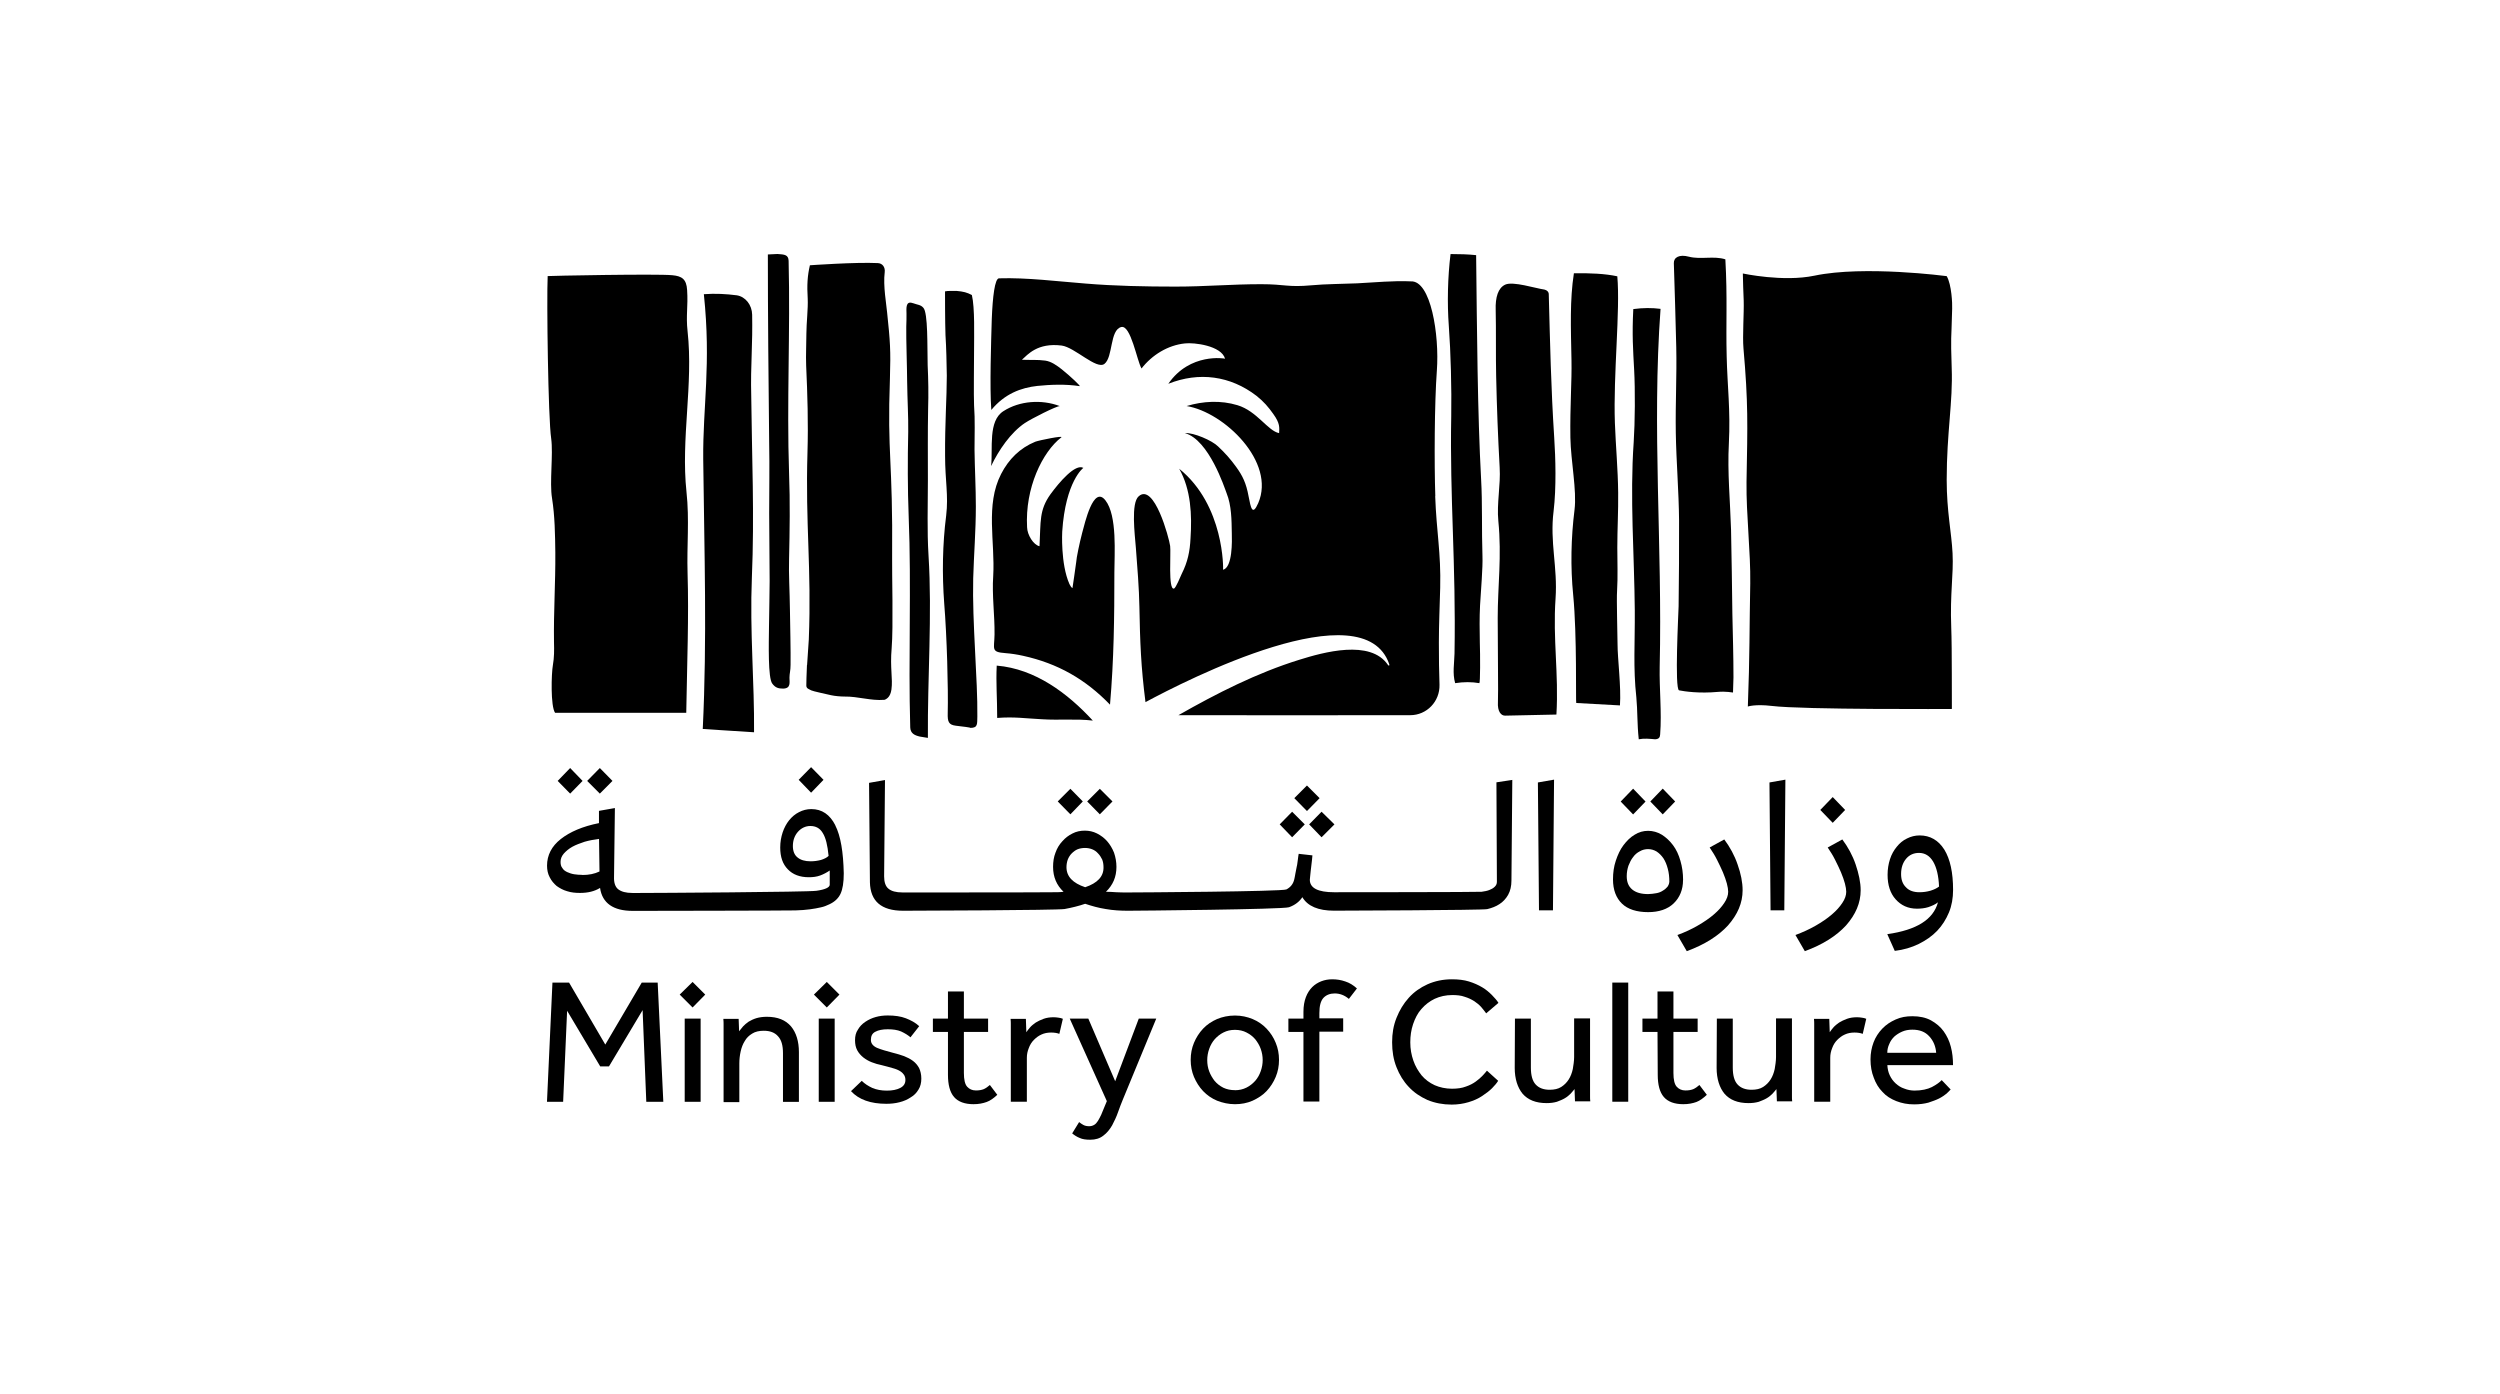 <?xml version="1.0" encoding="UTF-8"?>
<svg id="Layer_1" data-name="Layer 1" xmlns="http://www.w3.org/2000/svg" viewBox="0 0 434.75 242.38">
  <defs>
    <style>
      .cls-1 {
        stroke-width: 0px;
      }
    </style>
  </defs>
  <polygon class="cls-1" points="106.51 135.8 104.31 133.56 102.11 135.8 104.31 138.01 106.51 135.8"/>
  <polygon class="cls-1" points="101.31 135.8 99.15 133.56 96.98 135.8 99.15 138.01 101.31 135.8"/>
  <polygon class="cls-1" points="143.21 135.61 141.05 133.41 138.89 135.61 141.05 137.85 143.21 135.61"/>
  <g>
    <path class="cls-1" d="m145.26,143.51c-.95-1.86-2.32-2.81-4.18-2.81-.76,0-1.48.19-2.13.53-.68.34-1.21.8-1.71,1.4-.49.61-.87,1.33-1.14,2.13-.27.84-.42,1.67-.42,2.62,0,1.63.42,2.88,1.33,3.8.87.91,2.09,1.37,3.64,1.37.72,0,1.37-.08,1.97-.3s1.18-.53,1.67-.87v2.47c0,.46-.76.84-2.32,1.06s-28.05.38-31.12.38h-.84c-1.18,0-1.97-.23-2.51-.65-.53-.42-.76-1.18-.72-2.16l.15-11.96-2.77.49v2.13c-2.85.57-5.05,1.52-6.64,2.77-1.59,1.25-2.39,2.81-2.39,4.63,0,.76.15,1.44.46,2.01.3.61.72,1.1,1.21,1.52.53.38,1.14.72,1.82.91.72.23,1.44.3,2.24.3,1.37,0,2.51-.27,3.49-.87.38,2.66,2.32,3.99,5.66,3.99h.84c1.25,0,26.53-.04,27.48-.08.95-.04,1.78-.08,2.51-.19.72-.08,1.37-.23,1.9-.34.53-.11,1.02-.3,1.48-.53.91-.42,1.56-1.02,1.94-1.82s.57-1.97.57-3.57c-.08-3.68-.53-6.49-1.48-8.35m-2.51,6.03c-.57.15-1.18.23-1.78.23-.99,0-1.75-.23-2.28-.68-.53-.42-.8-1.1-.8-1.97,0-.99.3-1.82.87-2.47s1.33-1.02,2.16-1.02c.95,0,1.67.38,2.16,1.21.53.84.84,2.13,1.02,3.99-.3.3-.76.53-1.37.72m-41.45,2.58c-.49,0-.99-.04-1.44-.11s-.87-.23-1.21-.38c-.38-.19-.65-.38-.84-.72-.23-.27-.3-.65-.3-1.06,0-.53.19-.99.57-1.44.38-.42.87-.84,1.48-1.18.61-.34,1.37-.61,2.13-.87.8-.23,1.63-.38,2.51-.49l.08,5.66c-.87.42-1.86.61-2.96.61"/>
    <polygon class="cls-1" points="188.3 139.37 186.14 137.17 183.94 139.37 186.14 141.61 188.3 139.37"/>
    <polygon class="cls-1" points="193.46 139.37 191.26 137.17 189.06 139.37 191.26 141.61 193.46 139.37"/>
    <polygon class="cls-1" points="229.48 138.8 227.28 136.6 225.08 138.8 227.28 141.04 229.48 138.8"/>
    <polygon class="cls-1" points="229.82 145.6 232.06 143.36 229.82 141.16 227.66 143.36 229.82 145.6"/>
    <polygon class="cls-1" points="226.9 143.36 224.7 141.16 222.54 143.36 224.7 145.6 226.9 143.36"/>
    <path class="cls-1" d="m260.23,136.07l.08,17.27c0,.34-.11.61-.38.87s-.57.42-.95.57-.84.23-1.33.3-25.16.08-25.66.08c-2.77,0-4.21-.72-4.21-2.16,0-.19.08-.72.15-1.52s.23-1.71.3-2.73l-2.39-.27c-.08.3-.08.68-.15,1.06s-.08.8-.19,1.18c-.08.38-.15.8-.23,1.18-.08.38-.11.72-.19.99-.19.84-.65,1.4-1.37,1.78-.72.38-26.04.53-27.59.53h0c-.72,0-1.37,0-2.01-.04s-1.21-.08-1.78-.08c1.21-1.18,1.82-2.58,1.82-4.33,0-.87-.15-1.67-.42-2.47-.3-.76-.72-1.44-1.18-1.97-.49-.57-1.1-1.02-1.78-1.37-.68-.34-1.37-.49-2.13-.49s-1.48.15-2.13.49c-.68.34-1.25.76-1.78,1.37-.53.57-.91,1.21-1.18,1.97-.3.76-.42,1.59-.42,2.47,0,1.75.61,3.19,1.82,4.33-.57.08-1.18.08-1.82.08-.65.04-25.47.04-26.15.04-1.18,0-1.97-.23-2.47-.65-.53-.42-.76-1.18-.76-2.16l.15-16.74-2.77.49.15,17.31c.08,3.26,1.97,4.93,5.77,4.93,1.33,0,26.8-.08,28.09-.3,1.25-.23,2.47-.53,3.57-.91,1.14.38,2.32.72,3.57.91,1.29.23,2.58.3,3.87.3,1.48,0,26.95-.23,28.01-.61s1.82-.99,2.32-1.75c.91,1.56,2.77,2.35,5.5,2.35h0c.87,0,25.85-.08,26.64-.27s1.52-.46,2.13-.87c.61-.38,1.14-.95,1.52-1.63s.57-1.52.57-2.47l.15-17.5-2.77.42Zm-71.51,18.22c-2.16-.72-3.26-1.86-3.26-3.49,0-.46.08-.91.23-1.33.15-.38.38-.76.68-1.06s.65-.57,1.02-.72.84-.23,1.29-.23.87.08,1.25.23c.38.15.72.38,1.02.72.3.3.53.68.72,1.06.15.38.23.84.23,1.33.04,1.63-1.06,2.77-3.19,3.49"/>
    <polygon class="cls-1" points="267.63 158.31 267.44 136.07 270.25 135.58 270.06 158.31 267.63 158.31"/>
    <path class="cls-1" d="m292.68,153.04c0,1.67-.57,3.04-1.63,4.06s-2.58,1.52-4.44,1.52c-1.97,0-3.53-.49-4.55-1.48s-1.56-2.39-1.56-4.21c0-1.18.15-2.24.49-3.26.34-1.02.76-1.94,1.33-2.69s1.18-1.37,1.94-1.82c.72-.46,1.52-.68,2.35-.68s1.63.23,2.39.68c.72.46,1.37,1.06,1.94,1.82s.99,1.67,1.29,2.73c.3,1.02.46,2.13.46,3.34m-8.69-11.42l-2.16-2.24,2.16-2.24,2.16,2.24-2.16,2.24Zm6.3,11.73c0-.84-.08-1.59-.27-2.28-.19-.72-.42-1.29-.76-1.82-.34-.49-.72-.87-1.18-1.18-.46-.27-.95-.42-1.48-.42-.49,0-.99.11-1.44.38-.46.23-.87.57-1.18,1.02-.34.42-.57.91-.8,1.48-.19.57-.3,1.18-.3,1.82,0,1.02.3,1.78.95,2.32s1.56.8,2.77.8c.49,0,.95-.08,1.4-.15s.84-.23,1.18-.46c.34-.19.57-.42.8-.68.19-.3.3-.57.3-.84m-1.14-11.73l-2.16-2.24,2.16-2.24,2.16,2.24-2.16,2.24Z"/>
    <path class="cls-1" d="m291.69,162.6c1.29-.46,2.47-1.02,3.53-1.63s2.01-1.25,2.81-1.94c.8-.68,1.4-1.37,1.82-2.01.46-.68.68-1.33.68-1.94,0-.38-.08-.87-.23-1.44-.15-.57-.38-1.21-.68-1.94-.3-.72-.65-1.4-1.02-2.16s-.84-1.48-1.29-2.16l2.54-1.4c.99,1.33,1.78,2.77,2.32,4.36.57,1.59.87,3.11.87,4.48,0,2.2-.87,4.21-2.54,6.11-1.67,1.82-4.06,3.34-7.17,4.48l-1.63-2.81Z"/>
    <polygon class="cls-1" points="307.9 158.31 307.71 136.07 310.48 135.58 310.29 158.31 307.9 158.31"/>
    <path class="cls-1" d="m312.22,162.6c1.25-.46,2.47-1.02,3.53-1.63s2.01-1.25,2.81-1.94c.8-.68,1.4-1.37,1.82-2.01.46-.68.68-1.33.68-1.94,0-.38-.08-.87-.23-1.44-.15-.57-.38-1.21-.68-1.94-.3-.72-.65-1.4-1.02-2.16s-.84-1.48-1.29-2.16l2.54-1.4c.99,1.33,1.78,2.77,2.32,4.36s.87,3.11.87,4.48c0,2.2-.87,4.21-2.54,6.11-1.67,1.82-4.06,3.34-7.17,4.48l-1.63-2.81Zm6.49-19.51l-2.16-2.24,2.16-2.24,2.16,2.24-2.16,2.24Z"/>
    <path class="cls-1" d="m328.2,162.45c5.09-.72,8.01-2.54,8.81-5.54-.46.38-1.02.61-1.67.84-.61.19-1.29.27-1.97.27-1.56,0-2.77-.57-3.72-1.63s-1.4-2.51-1.4-4.25c0-.99.15-1.9.42-2.73.27-.84.68-1.56,1.18-2.16.49-.61,1.06-1.1,1.78-1.44.68-.34,1.4-.53,2.2-.53,1.82,0,3.26.84,4.29,2.47,1.02,1.67,1.52,3.99,1.52,7.02,0,1.4-.23,2.73-.72,3.91-.49,1.18-1.18,2.28-2.05,3.19s-1.97,1.67-3.19,2.28c-1.25.61-2.62,1.02-4.18,1.21l-1.29-2.88Zm5.58-7.29c.65,0,1.29-.08,1.94-.27.61-.19,1.1-.42,1.48-.72-.08-1.86-.42-3.3-1.02-4.33-.61-1.02-1.44-1.52-2.47-1.52-.91,0-1.67.34-2.24,1.02s-.87,1.56-.87,2.66c0,.99.27,1.75.87,2.32.53.57,1.33.84,2.32.84"/>
    <polygon class="cls-1" points="96.07 170.87 98.96 170.87 105.26 181.65 111.6 170.87 114.37 170.87 115.35 191.6 112.39 191.6 111.75 175.66 105.9 185.45 104.38 185.45 98.62 175.77 97.93 191.6 95.12 191.6 96.07 170.87"/>
    <path class="cls-1" d="m120.44,170.76l2.2,2.2-2.2,2.24-2.24-2.24,2.24-2.2Zm-1.37,6.38h2.77v14.46h-2.77v-14.46Z"/>
    <path class="cls-1" d="m125.83,191.6v-13.51c0-.19,0-.49-.04-.91h2.66l.08,2.16c.19-.23.42-.53.68-.84.27-.3.61-.57.99-.84.38-.23.87-.46,1.37-.61.53-.15,1.14-.23,1.78-.23,1.9,0,3.26.57,4.21,1.67.91,1.1,1.37,2.62,1.37,4.48v8.65h-2.77v-8.46c0-1.37-.27-2.32-.87-2.96-.57-.65-1.4-.95-2.47-.95-.8,0-1.48.15-2.01.49-.57.34-.99.76-1.29,1.29-.34.53-.57,1.14-.72,1.82s-.23,1.37-.23,2.09v6.72h-2.73v-.08Z"/>
    <path class="cls-1" d="m143.78,170.76l2.2,2.2-2.2,2.24-2.24-2.24,2.24-2.2Zm-1.4,6.38h2.77v14.46h-2.77v-14.46h0Z"/>
    <path class="cls-1" d="m149.85,187.95c.53.53,1.14.91,1.86,1.25.72.3,1.56.46,2.51.46s1.71-.15,2.32-.46.91-.76.91-1.4c0-.34-.08-.61-.23-.87-.15-.23-.38-.46-.68-.65s-.72-.38-1.29-.53c-.53-.15-1.18-.34-1.97-.53-.57-.11-1.1-.27-1.67-.49s-1.02-.49-1.48-.84c-.42-.34-.8-.76-1.06-1.25s-.38-1.06-.38-1.75c0-.72.15-1.33.49-1.82.3-.53.72-.99,1.29-1.37s1.14-.65,1.82-.84,1.37-.27,2.09-.27c1.21,0,2.28.15,3.15.49.87.34,1.67.76,2.32,1.37l-1.52,1.94c-.42-.38-.99-.72-1.63-1.02-.65-.27-1.4-.38-2.32-.38s-1.63.15-2.13.42c-.57.27-.8.76-.8,1.44,0,.61.38,1.06,1.06,1.37.72.3,1.67.57,2.81.87.68.15,1.33.38,1.9.57.57.23,1.1.49,1.56.84s.8.76,1.06,1.25c.23.49.38,1.1.38,1.82s-.15,1.37-.49,1.9c-.34.57-.76,1.02-1.37,1.37-.57.38-1.18.65-1.94.84-.72.19-1.52.27-2.28.27-2.73,0-4.78-.72-6.15-2.2l1.86-1.78Z"/>
    <path class="cls-1" d="m164.85,179.45h-2.62v-2.32h2.62v-4.71h2.77v4.71h4.21v2.32h-4.21v7.14c0,1.18.19,1.97.57,2.39s.87.65,1.52.65c.57,0,.99-.08,1.37-.23.34-.15.72-.42,1.06-.72l1.29,1.71c-.61.57-1.21,1.02-1.86,1.25-.65.23-1.37.38-2.28.38-1.52,0-2.66-.42-3.38-1.25s-1.06-2.13-1.06-3.87v-7.44Z"/>
    <path class="cls-1" d="m175.78,191.6v-13.55c0-.19,0-.49-.04-.87h2.66l.08,2.32c.15-.23.38-.53.65-.84s.61-.57.99-.84c.38-.23.84-.46,1.37-.65s1.1-.27,1.75-.27c.3,0,.61.04.87.08s.49.08.72.19l-.61,2.62c-.38-.15-.87-.23-1.44-.23-.61,0-1.18.11-1.67.34-.53.23-.95.57-1.33.95s-.68.87-.87,1.4c-.23.57-.34,1.1-.34,1.71v7.63h-2.77Z"/>
    <path class="cls-1" d="m187.66,195.13c.23.19.46.34.72.49.27.15.61.23,1.02.23.34,0,.61-.08.87-.23s.46-.38.65-.68.38-.68.57-1.06c.19-.42.38-.91.61-1.48l.38-.91-6.45-14.35h3.23l4.67,10.89,4.1-10.89h3.04l-5.81,14.08c-.27.68-.57,1.4-.84,2.2s-.65,1.56-1.02,2.28c-.42.72-.91,1.33-1.52,1.78-.61.49-1.37.72-2.28.72-.72,0-1.37-.08-1.82-.3-.49-.19-.91-.46-1.33-.8l1.21-1.97Z"/>
    <path class="cls-1" d="m214.76,192.02c-1.1,0-2.13-.23-3.11-.61-.91-.38-1.75-.95-2.43-1.67s-1.18-1.52-1.59-2.47c-.38-.91-.57-1.9-.57-2.96s.19-2.05.57-2.96c.38-.91.91-1.75,1.59-2.47.68-.72,1.48-1.25,2.43-1.67.91-.38,1.97-.61,3.11-.61s2.13.23,3.07.61c.91.38,1.75.95,2.43,1.67s1.21,1.52,1.59,2.47c.38.91.57,1.9.57,2.96s-.19,2.05-.57,2.96c-.38.91-.91,1.75-1.59,2.47-.68.72-1.52,1.25-2.43,1.67-.95.42-1.97.61-3.07.61m0-2.43c.72,0,1.4-.15,2.01-.46.61-.3,1.1-.72,1.52-1.18.42-.49.72-1.02.95-1.67s.34-1.29.34-1.94-.11-1.29-.34-1.94-.57-1.18-.95-1.67c-.42-.49-.91-.87-1.52-1.18-.57-.3-1.25-.46-2.01-.46s-1.4.15-2.01.46c-.61.3-1.1.72-1.52,1.18-.42.49-.72,1.02-.95,1.67s-.34,1.29-.34,1.97.11,1.33.34,1.94.57,1.18.95,1.67c.42.49.91.87,1.52,1.18.57.27,1.25.42,2.01.42"/>
    <path class="cls-1" d="m226.67,179.45h-2.62v-2.32h2.62v-1.18c0-.99.15-1.82.42-2.54.27-.72.65-1.29,1.1-1.75.46-.46,1.02-.8,1.59-1.02.61-.23,1.21-.34,1.9-.34.76,0,1.52.11,2.28.38.72.23,1.4.65,2.01,1.21l-1.4,1.82c-.76-.65-1.59-.95-2.47-.95-.8,0-1.48.27-1.94.76-.49.53-.72,1.4-.72,2.66v.91h4.14v2.32h-4.14v12.15h-2.77v-12.11Z"/>
    <path class="cls-1" d="m260.53,187.95c-.23.38-.57.8-1.06,1.29-.49.49-1.06.91-1.75,1.37s-1.48.8-2.35,1.06-1.86.42-2.92.42c-1.52,0-2.92-.27-4.21-.8-1.25-.57-2.35-1.29-3.26-2.28-.91-.95-1.63-2.13-2.13-3.42-.53-1.33-.76-2.77-.76-4.33s.23-2.92.76-4.25c.53-1.33,1.21-2.47,2.13-3.49.91-1.02,2.01-1.78,3.26-2.35,1.29-.57,2.69-.87,4.25-.87,1.1,0,2.09.11,2.96.38s1.63.61,2.32,1.02c.65.38,1.21.87,1.67,1.33.46.49.87.91,1.14,1.37l-2.13,1.82c-.23-.34-.57-.72-.87-1.1-.34-.38-.76-.72-1.21-1.02-.49-.3-1.02-.57-1.67-.76-.61-.23-1.37-.3-2.13-.3-1.14,0-2.16.23-3.07.65-.87.42-1.67,1.02-2.32,1.78-.65.72-1.1,1.63-1.44,2.62-.34,1.02-.49,2.05-.49,3.19s.19,2.16.53,3.15.84,1.82,1.44,2.58c.61.72,1.37,1.29,2.28,1.71.87.38,1.9.61,3,.61.91,0,1.75-.11,2.43-.38.68-.23,1.25-.53,1.71-.87.46-.34.87-.68,1.18-1.02s.57-.61.76-.87l1.97,1.78Z"/>
    <path class="cls-1" d="m263.45,177.14h2.77v8.5c0,1.37.27,2.35.84,2.96s1.37.91,2.43.91c.8,0,1.48-.15,2.01-.49.53-.34.95-.76,1.29-1.29s.57-1.14.72-1.82c.11-.68.23-1.37.23-2.09v-6.72h2.77v13.55c0,.3,0,.61.04.87h-2.66l-.08-2.13c-.19.23-.42.53-.68.8-.27.27-.61.57-1.02.8-.38.23-.87.42-1.37.61-.53.15-1.1.23-1.78.23-1.9,0-3.26-.57-4.18-1.63-.87-1.06-1.37-2.58-1.37-4.48l.04-8.58h0Z"/>
    <rect class="cls-1" x="280.38" y="170.87" width="2.77" height="20.72"/>
    <path class="cls-1" d="m288.24,179.45h-2.62v-2.32h2.62v-4.71h2.77v4.71h4.21v2.32h-4.21v7.14c0,1.18.19,1.97.57,2.39s.87.65,1.52.65c.57,0,.99-.08,1.37-.23.34-.15.72-.42,1.06-.72l1.29,1.71c-.61.57-1.21,1.02-1.82,1.25-.65.23-1.37.38-2.28.38-1.52,0-2.66-.42-3.38-1.25s-1.06-2.13-1.06-3.87l-.04-7.44h0Z"/>
    <path class="cls-1" d="m298.56,177.14h2.77v8.5c0,1.37.27,2.35.84,2.96s1.37.91,2.43.91c.8,0,1.48-.15,2.01-.49.53-.34.95-.76,1.29-1.29s.57-1.14.72-1.82c.11-.68.23-1.37.23-2.09v-6.72h2.77v13.55c0,.3,0,.61.04.87h-2.66l-.08-2.13c-.19.23-.42.53-.68.8-.27.27-.61.57-1.02.8-.38.23-.87.42-1.37.61-.53.15-1.1.23-1.78.23-1.9,0-3.26-.57-4.18-1.63-.87-1.06-1.37-2.58-1.37-4.48l.04-8.58h0Z"/>
    <path class="cls-1" d="m315.49,191.6v-13.55c0-.19,0-.49-.04-.87h2.66l.08,2.32c.15-.23.38-.53.65-.84s.61-.57.99-.84c.38-.23.84-.46,1.37-.65.53-.19,1.1-.27,1.75-.27.3,0,.61.04.87.08s.49.08.72.19l-.61,2.62c-.38-.15-.87-.23-1.44-.23-.61,0-1.18.11-1.67.34-.53.23-.95.57-1.33.95s-.68.87-.87,1.4c-.23.57-.34,1.1-.34,1.71v7.63h-2.77Z"/>
    <path class="cls-1" d="m339.21,189.47c-.15.19-.42.42-.72.72-.34.27-.76.57-1.29.84s-1.18.49-1.86.72c-.72.19-1.52.3-2.47.3-1.14,0-2.13-.19-3.11-.57-.95-.38-1.75-.87-2.39-1.59-.68-.68-1.18-1.52-1.52-2.47-.38-.95-.57-2.01-.57-3.19,0-1.06.19-2.05.53-2.96.34-.91.87-1.71,1.52-2.39s1.4-1.18,2.32-1.59,1.82-.57,2.92-.57c1.25,0,2.32.23,3.23.72.87.49,1.63,1.1,2.2,1.9s.99,1.67,1.25,2.69c.27,1.02.38,2.09.38,3.19h-11.42c.04.65.15,1.21.42,1.78.27.57.61,1.02,1.02,1.4.42.38.91.72,1.52.91.57.23,1.18.34,1.78.34,1.21,0,2.24-.23,3-.61.8-.42,1.37-.84,1.71-1.21l1.56,1.63Zm-2.51-6.38c-.08-1.14-.49-2.09-1.18-2.85-.72-.8-1.67-1.18-2.96-1.18-.68,0-1.25.11-1.78.34s-.99.53-1.37.87c-.38.38-.68.8-.87,1.29-.23.49-.34.99-.34,1.52h8.5Z"/>
    <path class="cls-1" d="m288.77,53.71c-1.52,20.72.34,41.33-.15,62.21-.08,3.83.38,7.93.08,11.8-.04.46-.15.8-.87.84-.95-.08-1.9-.19-2.85,0-.3-2.77-.19-4.9-.42-7.29-.57-5.2-.23-9.45-.27-15.11-.08-9.72-.87-19.58-.19-29.26.23-3.45.27-9.11.08-12.56-.19-3.53-.38-6.11-.15-10.59,1.71-.23,3.26-.23,4.74-.04"/>
    <path class="cls-1" d="m116.91,47.86c1.67.15,2.47.68,2.58,2.58.19,2.85-.23,4.36.08,7.17,1.02,9.26-1.18,18.64-.19,27.93.53,4.9.04,9.3.19,14.2.23,7.33-.08,15.64-.23,24.22h-22.81c-.8-1.14-.65-6.83-.38-8.31.23-1.29.23-2.62.19-3.95-.08-5.39.27-10.21.23-15.6-.04-3.15-.08-6.34-.57-9.45-.46-2.77.23-7.59-.15-10.4-.53-3.49-.8-24.25-.61-28.24-.04-.04,18.98-.42,21.67-.15"/>
    <path class="cls-1" d="m158.74,52.72c-1.33-.49-1.1,1.06-1.1,1.86s0,1.21-.04,2.24c-.04,1.97.15,7.48.15,9.45.04,3.3.23,6.22.19,8.81-.11,4.9-.11,9.83.08,14.76.49,12.22-.08,24.52.27,36.66.04,1.02.72,1.37,1.67,1.59l1.4.23c-.08-10.4.76-21.33.11-31.73-.27-4.36-.11-8.65-.11-13.02s-.04-8.31.04-12.49c.08-2.54.04-5.05-.08-7.59-.08-3.11.08-9.15-.76-9.98-.46-.53-.99-.49-1.82-.8"/>
    <path class="cls-1" d="m136.19,119.75c1.37-.04,1.1-1.06,1.1-1.9,0-.76.19-1.21.19-2.24.04-2.01-.08-7.55-.11-9.53-.04-3.34-.23-6.26-.15-8.88.11-4.97.19-9.91,0-14.88-.42-12.34.23-24.71-.08-36.97-.04-1.06-.72-1.1-1.94-1.18l-1.67.08c0,10.51.11,21.67.23,32.87.08,4.36,0,7.78,0,12.15s.08,7.55.08,11.77c0,2.24-.08,4.67-.11,7.78-.04,3.15-.19,9.11.57,10.06.53.72,1.06.87,1.9.87"/>
    <path class="cls-1" d="m166.21,126.2c-1.25-.15-1.44-.72-1.4-2.16.11-4.29-.15-13.47-.61-19.09-.38-5.09-.3-10.29.34-15.3.42-3.49-.19-6.07-.19-10.4-.04-5.66.3-10.1.3-13.93-.04-2.35-.08-4.71-.23-7.06-.08-2.2-.08-7.06-.08-7.59.38-.11,1.67-.08,2.01-.08,1.21.11,1.82.27,2.66.72.53,2.24.38,6.98.38,9.64,0,1.56-.08,8.01,0,9.53.19,2.58.08,5.16.08,7.74.04,3.26.23,6.6.23,9.87,0,4.18-.34,8.31-.46,12.49-.19,7.7.8,17.61.72,24.03-.04,1.29.11,1.97-1.21,1.97,0-.08-1.29-.23-2.54-.38"/>
    <path class="cls-1" d="m281.71,122.67c.23-3.19-.42-8.12-.42-10.7,0-1.52-.19-7.7-.08-9.22.15-2.47.04-5.01.04-7.52,0-3.19.19-6.38.15-9.56-.04-4.06-.42-8.05-.57-12.11-.3-8.39.95-19.58.42-25.51-2.13-.46-4.71-.57-7.55-.53-.72,4.67-.53,9.37-.42,15.07.08,3.72-.27,8.01-.19,13.51.08,4.18,1.14,9.15.72,12.56-.61,4.86-.72,9.91-.23,14.84.68,7.06.42,18.6.53,18.75l7.59.42Z"/>
    <path class="cls-1" d="m303.95,122.86c.34-8.69.27-13.93.42-21.44.08-5.31-.72-11.99-.65-17.57.19-10.25.3-13.74-.53-23.27-.19-2.13.11-6.15.04-8.31-.08-1.44-.11-3.26-.15-4.71,0,0,7.02,1.52,12.45.38,8.65-1.82,23,.08,23,.08.87,1.48.99,4.86.95,5.66-.15,6.26-.27,4.06-.08,10.32.23,5.92-.87,11.16-.87,19.47,0,5.47.84,9.11,1.02,12.75.19,3.76-.46,6.91-.23,12.87.15,3.68.08,13.32.11,14.2,0,0-25.81.15-31.35-.53-2.88-.34-4.14.11-4.14.11"/>
    <path class="cls-1" d="m256.7,44.37c.15,12.98.23,27.37.87,39.09.23,3.91.08,8.81.23,13.25.08,1.97-.27,5.96-.42,8.58-.11,2.13-.08,4.29-.04,6.41.08,2.28.08,7.02-.08,7.1-1.33-.23-2.73-.23-4.21,0-.49-1.75-.15-3.38-.11-5.16.27-15.6-.84-26.95-.57-41.29.08-4.67-.08-11.04-.42-15.64-.3-4.02-.19-8.54.3-12.53,1.56,0,3.04.04,4.44.19"/>
    <path class="cls-1" d="m300.04,45.09c.38,6.72.08,11.12.23,16.89.11,5.05.68,9.37.38,15.14-.27,5.01.23,10.02.38,15.03.08,4.86.19,9.75.23,14.65.08,3.76.19,7.21.19,11.01,0,.65-.08,1.97-.08,2.62,0,0-1.33-.23-2.62-.11-3.26.3-5.81-.08-6.76-.27-.8-.19-.11-13.4-.08-14.61.08-4.97.08-9.91.08-14.88-.04-5.01-.49-10.36-.57-15.33-.08-5.09.19-9.83.08-14.88-.11-5.12-.27-9.45-.42-14.57-.04-1.02.95-1.59,2.62-1.14,2.05.53,4.36-.19,6.34.46"/>
    <path class="cls-1" d="m128.11,51.35c1.52.23,2.66,1.67,2.69,3.38.04,2.47,0,4.63-.08,6.76-.08,2.39-.15,4.71-.08,7.33.11,10.59.57,20.72.11,31.65-.38,9.3.46,18.33.38,26.87-2.81-.15-6.19-.42-8.92-.57.76-15.71.27-30.59.08-46.95-.08-9.19,1.4-16.4.11-28.66,2.01-.15,3.91-.04,5.69.19"/>
    <path class="cls-1" d="m249.6,86.27c-.19-5.62-.15-16.17.27-21.82.46-6.26-1.06-15.71-4.52-15.52-3-.15-6.3.19-9.34.34-2.43.11-5.5.11-7.93.34-4.14.38-4.59-.19-8.77-.19-5.2,0-9.68.42-14.88.42s-10.63-.11-15.64-.53c-4.93-.38-10.17-1.06-15.07-.91-.72.04-1.1,3.19-1.25,7.1-.11,3.76-.38,11.88-.08,15.79,2.32-2.81,5.16-3.87,8.01-4.18,2.28-.23,4.9-.34,7.36.04.23.04-1.59-1.71-3.11-2.92-.87-.68-1.82-1.37-2.88-1.52-1.33-.19-2.69-.08-4.06-.15.99-.87,2.69-3,6.91-2.47,2.28.3,6.07,4.25,7.44,3.19,1.52-1.18.91-5.88,2.92-6.41,1.67-.42,2.73,5.85,3.53,7.21,1.82-2.35,4.59-4.06,7.55-4.36,1.56-.19,6.34.38,6.98,2.66,0-.04-6.11-1.1-9.87,4.36,5.35-2.13,10.78-1.4,15.33,2.09,1.25.99,2.09,1.97,2.92,3.15,1.21,1.67,1.06,2.39,1.02,3.34-1.97-.38-3.83-3.83-7.25-4.86-2.88-.87-5.96-.72-8.84.15,6.53,1.06,15.56,9.75,12.45,16.89-1.02,2.32-1.29.76-1.67-1.18-.42-2.32-1.06-3.61-2.16-5.12-.95-1.33-1.97-2.47-3.15-3.57-1.02-1.02-4.25-2.43-5.77-2.32,4.21,1.18,6.91,9.56,7.25,10.44.87,2.16.87,4.67.91,6.95.04,1.33.15,5.96-1.52,6.38.04,0,.27-11.2-7.63-17.57,2.05,3.61,2.24,8.05,1.97,12.11-.11,2.28-.49,4.1-1.52,6.15-.23.46-1.02,2.51-1.37,2.58-1.02.23-.49-6.26-.65-7.4-.19-1.4-2.77-11.04-5.47-8.65-1.37,1.18-.68,6.6-.49,9,.23,2.92.57,7.25.61,10.21.11,6.11.27,10.44,1.06,16.59,7.06-3.8,37.99-19.62,42.4-6.57.04.42-.23.11-.23.11h0c-3.04-4.52-11.27-2.2-15.41-.91-7.36,2.28-14.38,5.85-21.03,9.64,10.93.04,27.82,0,40.31,0,2.88,0,5.16-2.39,5.09-5.28-.08-2.13-.11-4.67-.11-7.36,0-3.11.15-6.41.23-9.53.15-6.07-.65-9.72-.87-15.9m-61.41,6.45c-.42,1.59-.99,4.29-1.02,5.01-.08.72-.65,4.52-.65,4.52-.23-.15-.38-.42-.53-.72-1.56-3.53-1.25-9.11-1.25-9.11.57-8.77,3.68-11.12,3.68-11.08-1.4-.8-4.21,2.51-5.73,4.59-1.97,2.77-1.67,4.67-1.9,9.03-1.06-.23-2.13-1.97-2.16-3.3-.38-6.83,2.66-13.09,5.96-15.64.38-.34-3.76.49-4.52.76-2.69,1.1-4.63,3.04-5.96,5.62-2.77,5.39-1.02,11.8-1.37,17.72-.23,3.42.27,6.76.23,10.17-.04,2.58-.68,3.07,1.9,3.26,1.02.08,2.01.23,3.04.46,6.07,1.33,10.89,4.1,15.14,8.5.68-7.86.76-15.14.76-23.04,0-3.11.53-9.83-1.56-12.49-2.09-2.69-3.57,3.95-4.06,5.73m-14.84,23c-.15,3.07.08,5.5.08,9.11,3-.23,4.82.08,7.82.23,2.88.19,5.96-.11,8.81.23-4.36-4.74-10.02-9-16.7-9.56m4.93-42.21c1.06-.72,5.5-2.96,6.03-2.92-3.19-1.21-7.02-.91-9.79.87-2.73,1.71-1.82,6.49-2.16,9.56,1.33-2.77,3.38-5.81,5.92-7.52"/>
    <path class="cls-1" d="m268.61,50.37c.38.08.72.38.72.8.23,8.5.38,16.17.95,24.97.23,3.49.38,8.65-.11,12.75-.68,5.39.72,9.75.34,15.18-.49,7.17.57,13.02.15,20.19l-8.88.19c-.72.04-1.4-.68-1.29-2.39.08-1.71-.04-9.07-.04-14.61s.72-10.67.11-16.85c-.3-3.04.42-6.26.23-9.3-.3-5.5-.49-10.36-.61-15.87-.08-3.26,0-8.27-.08-11.5-.08-2.24.42-3.87,1.67-4.44,1.37-.61,5.24.65,6.83.87"/>
    <path class="cls-1" d="m140.33,115.65c-.08,2.05-.11,2.77-.11,3.57,0,.53.46.61.87.84.27.15,2.66.65,3.45.84.68.15,1.67.23,2.32.23,2.32-.04,4.59.76,6.91.57.08,0,.15-.04.23-.08.19-.11.84-.42,1.02-1.71.27-1.97-.27-3.68.04-7.21.3-3.57.04-13.21.08-15.52.15-17.57-.87-17.84-.38-31.43.15-4.78.04-6.38-.49-11.39-.11-1.33-.72-4.67-.42-7.02.11-.87-.38-1.56-1.21-1.59-3.8-.19-11.8.38-11.8.38-.42,1.78-.53,3.45-.38,5.81.08,1.67-.23,4.36-.23,6.03,0,1.86-.11,3.72-.04,5.62.23,5.01.38,10.06.23,15.03-.38,12.71.72,20.08.23,32.57l-.3,4.48Z"/>
  </g>
</svg>